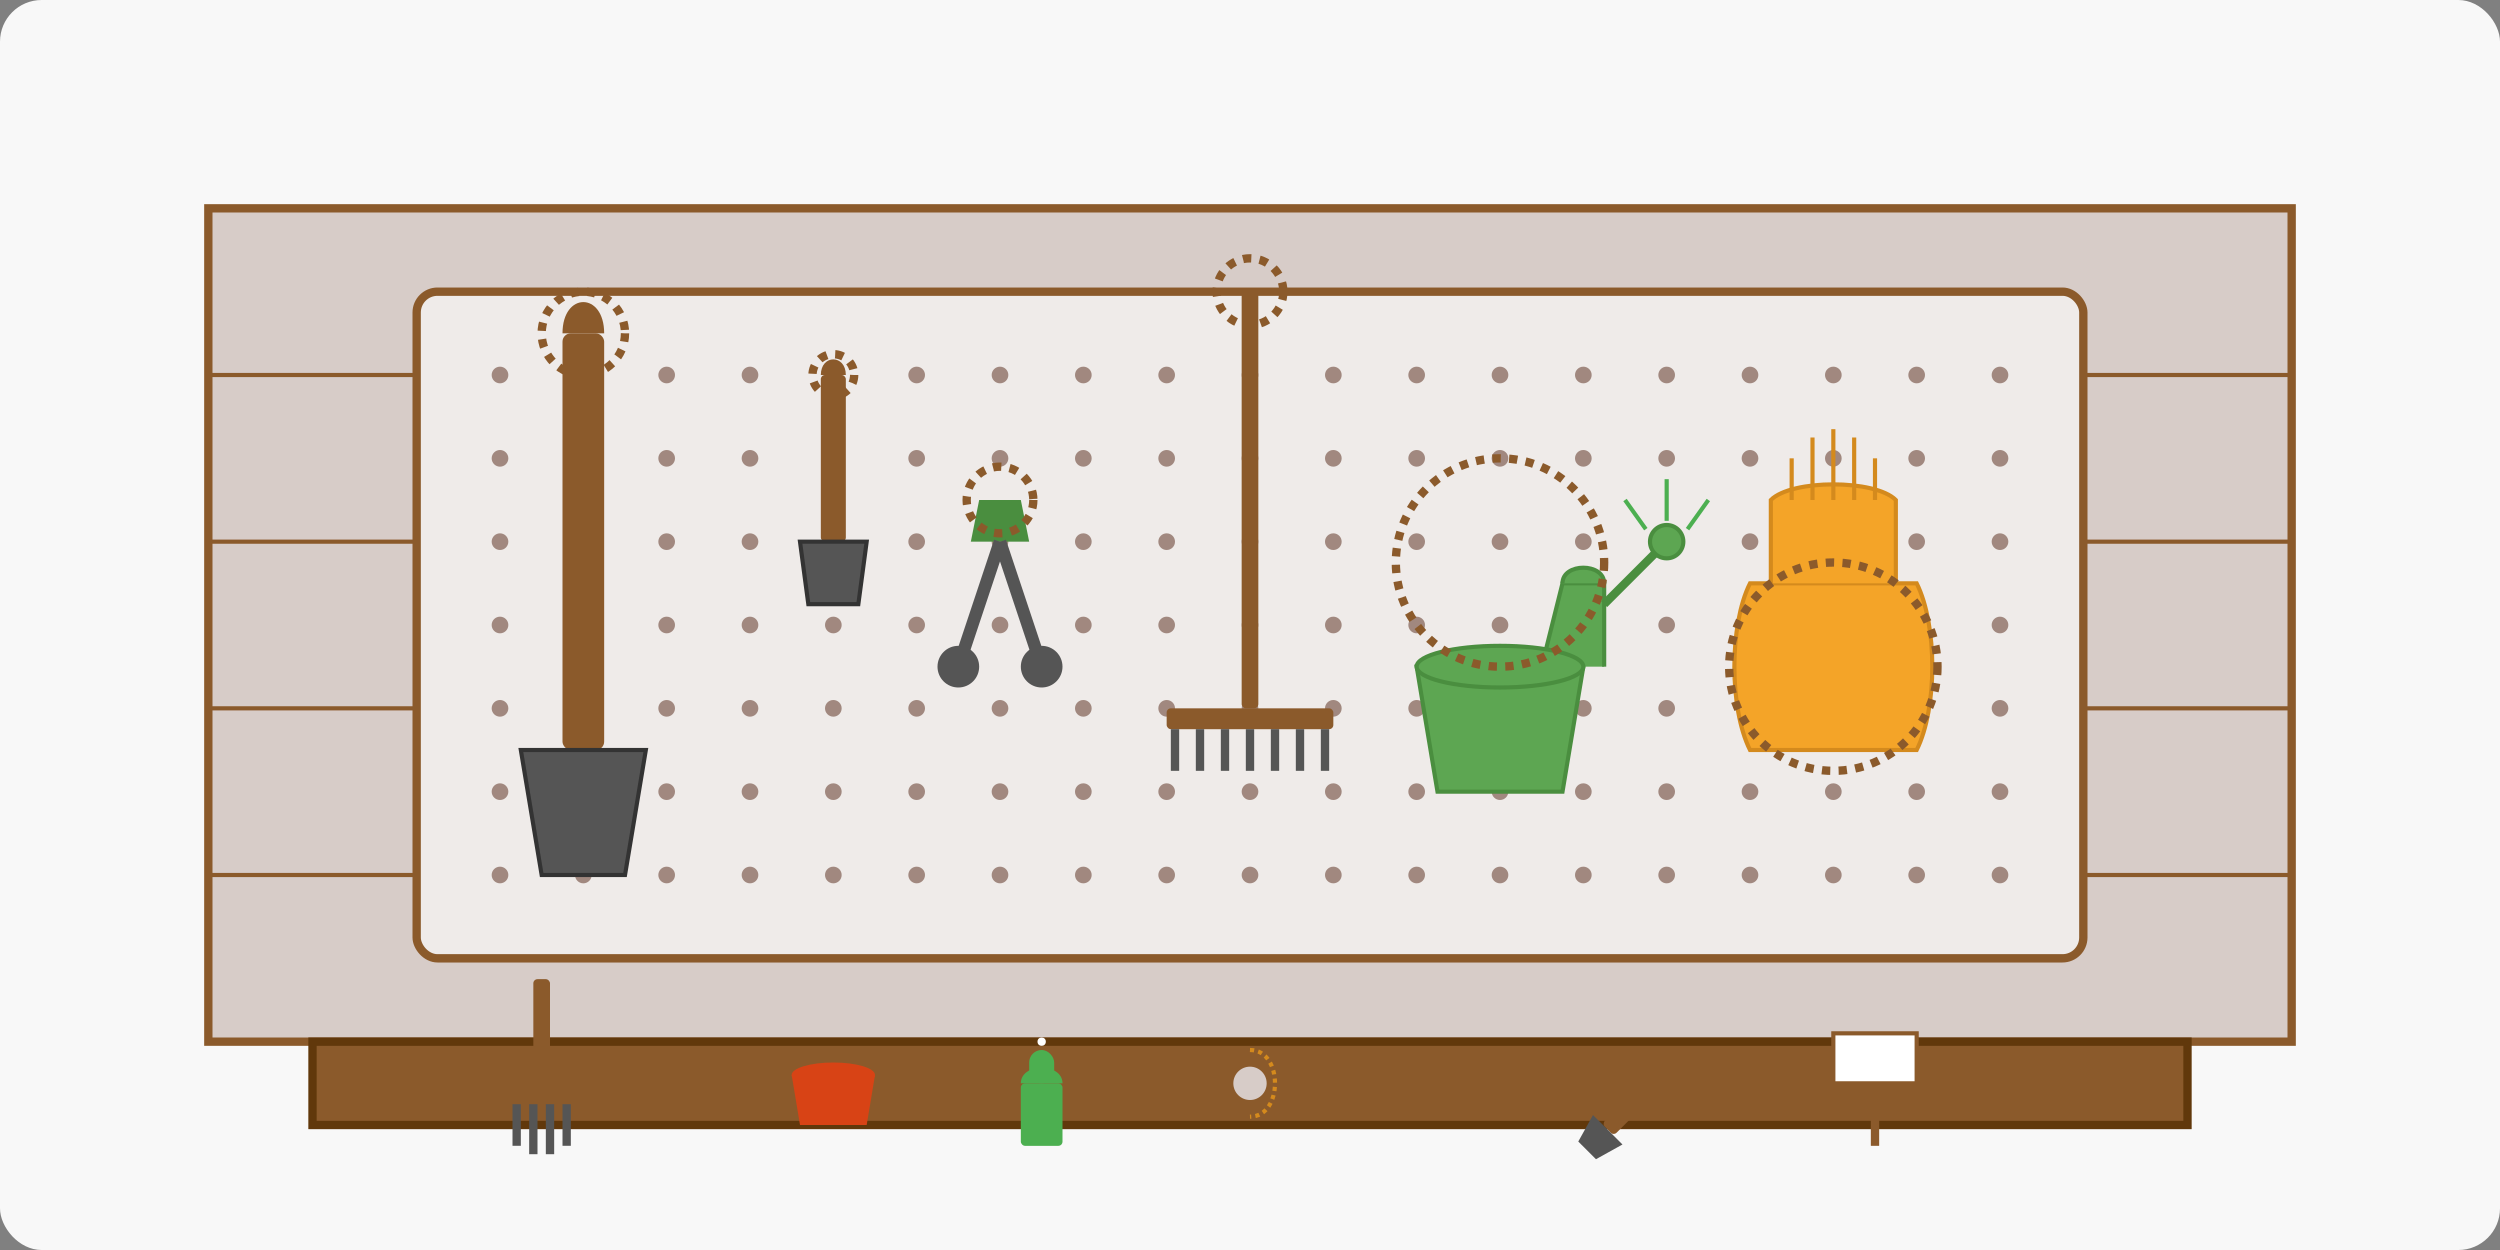 <?xml version="1.0" encoding="utf-8"?>
<svg xmlns="http://www.w3.org/2000/svg" width="600" height="300" viewBox="0 0 600 300">
  <rect x="0" y="0" width="600" height="300" fill="#808080" stroke="none"/>
  <rect x="0" y="0" width="600" height="300" fill="#f8f8f8" rx="10" ry="10"/>
  <rect x="50" y="50" width="500" height="200" fill="#d7ccc8"/>
  <path d="M50,50 L550,50 L550,250 L50,250 Z" fill="none" stroke="#8b5a2b" stroke-width="2"/>
  <line x1="50" y1="90" x2="550" y2="90" stroke="#8b5a2b" stroke-width="1"/>
  <line x1="50" y1="130" x2="550" y2="130" stroke="#8b5a2b" stroke-width="1"/>
  <line x1="50" y1="170" x2="550" y2="170" stroke="#8b5a2b" stroke-width="1"/>
  <line x1="50" y1="210" x2="550" y2="210" stroke="#8b5a2b" stroke-width="1"/>
  <rect x="100" y="70" width="400" height="160" fill="#efebe9" rx="5" ry="5"/>
  <rect x="100" y="70" width="400" height="160" fill="none" stroke="#8b5a2b" stroke-width="2" rx="5" ry="5"/>
  <g fill="#a1887f">
    <circle cx="120" cy="90" r="2"/>
    <circle cx="140" cy="90" r="2"/>
    <circle cx="160" cy="90" r="2"/>
    <circle cx="180" cy="90" r="2"/>
    <circle cx="200" cy="90" r="2"/>
    <circle cx="220" cy="90" r="2"/>
    <circle cx="240" cy="90" r="2"/>
    <circle cx="260" cy="90" r="2"/>
    <circle cx="280" cy="90" r="2"/>
    <circle cx="300" cy="90" r="2"/>
    <circle cx="320" cy="90" r="2"/>
    <circle cx="340" cy="90" r="2"/>
    <circle cx="360" cy="90" r="2"/>
    <circle cx="380" cy="90" r="2"/>
    <circle cx="400" cy="90" r="2"/>
    <circle cx="420" cy="90" r="2"/>
    <circle cx="440" cy="90" r="2"/>
    <circle cx="460" cy="90" r="2"/>
    <circle cx="480" cy="90" r="2"/>
    <circle cx="120" cy="110" r="2"/>
    <circle cx="140" cy="110" r="2"/>
    <circle cx="160" cy="110" r="2"/>
    <circle cx="180" cy="110" r="2"/>
    <circle cx="200" cy="110" r="2"/>
    <circle cx="220" cy="110" r="2"/>
    <circle cx="240" cy="110" r="2"/>
    <circle cx="260" cy="110" r="2"/>
    <circle cx="280" cy="110" r="2"/>
    <circle cx="300" cy="110" r="2"/>
    <circle cx="320" cy="110" r="2"/>
    <circle cx="340" cy="110" r="2"/>
    <circle cx="360" cy="110" r="2"/>
    <circle cx="380" cy="110" r="2"/>
    <circle cx="400" cy="110" r="2"/>
    <circle cx="420" cy="110" r="2"/>
    <circle cx="440" cy="110" r="2"/>
    <circle cx="460" cy="110" r="2"/>
    <circle cx="480" cy="110" r="2"/>
    <circle cx="120" cy="130" r="2"/>
    <circle cx="140" cy="130" r="2"/>
    <circle cx="160" cy="130" r="2"/>
    <circle cx="180" cy="130" r="2"/>
    <circle cx="200" cy="130" r="2"/>
    <circle cx="220" cy="130" r="2"/>
    <circle cx="240" cy="130" r="2"/>
    <circle cx="260" cy="130" r="2"/>
    <circle cx="280" cy="130" r="2"/>
    <circle cx="300" cy="130" r="2"/>
    <circle cx="320" cy="130" r="2"/>
    <circle cx="340" cy="130" r="2"/>
    <circle cx="360" cy="130" r="2"/>
    <circle cx="380" cy="130" r="2"/>
    <circle cx="400" cy="130" r="2"/>
    <circle cx="420" cy="130" r="2"/>
    <circle cx="440" cy="130" r="2"/>
    <circle cx="460" cy="130" r="2"/>
    <circle cx="480" cy="130" r="2"/>
    <circle cx="120" cy="150" r="2"/>
    <circle cx="140" cy="150" r="2"/>
    <circle cx="160" cy="150" r="2"/>
    <circle cx="180" cy="150" r="2"/>
    <circle cx="200" cy="150" r="2"/>
    <circle cx="220" cy="150" r="2"/>
    <circle cx="240" cy="150" r="2"/>
    <circle cx="260" cy="150" r="2"/>
    <circle cx="280" cy="150" r="2"/>
    <circle cx="300" cy="150" r="2"/>
    <circle cx="320" cy="150" r="2"/>
    <circle cx="340" cy="150" r="2"/>
    <circle cx="360" cy="150" r="2"/>
    <circle cx="380" cy="150" r="2"/>
    <circle cx="400" cy="150" r="2"/>
    <circle cx="420" cy="150" r="2"/>
    <circle cx="440" cy="150" r="2"/>
    <circle cx="460" cy="150" r="2"/>
    <circle cx="480" cy="150" r="2"/>
    <circle cx="120" cy="170" r="2"/>
    <circle cx="140" cy="170" r="2"/>
    <circle cx="160" cy="170" r="2"/>
    <circle cx="180" cy="170" r="2"/>
    <circle cx="200" cy="170" r="2"/>
    <circle cx="220" cy="170" r="2"/>
    <circle cx="240" cy="170" r="2"/>
    <circle cx="260" cy="170" r="2"/>
    <circle cx="280" cy="170" r="2"/>
    <circle cx="300" cy="170" r="2"/>
    <circle cx="320" cy="170" r="2"/>
    <circle cx="340" cy="170" r="2"/>
    <circle cx="360" cy="170" r="2"/>
    <circle cx="380" cy="170" r="2"/>
    <circle cx="400" cy="170" r="2"/>
    <circle cx="420" cy="170" r="2"/>
    <circle cx="440" cy="170" r="2"/>
    <circle cx="460" cy="170" r="2"/>
    <circle cx="480" cy="170" r="2"/>
    <circle cx="120" cy="190" r="2"/>
    <circle cx="140" cy="190" r="2"/>
    <circle cx="160" cy="190" r="2"/>
    <circle cx="180" cy="190" r="2"/>
    <circle cx="200" cy="190" r="2"/>
    <circle cx="220" cy="190" r="2"/>
    <circle cx="240" cy="190" r="2"/>
    <circle cx="260" cy="190" r="2"/>
    <circle cx="280" cy="190" r="2"/>
    <circle cx="300" cy="190" r="2"/>
    <circle cx="320" cy="190" r="2"/>
    <circle cx="340" cy="190" r="2"/>
    <circle cx="360" cy="190" r="2"/>
    <circle cx="380" cy="190" r="2"/>
    <circle cx="400" cy="190" r="2"/>
    <circle cx="420" cy="190" r="2"/>
    <circle cx="440" cy="190" r="2"/>
    <circle cx="460" cy="190" r="2"/>
    <circle cx="480" cy="190" r="2"/>
    <circle cx="120" cy="210" r="2"/>
    <circle cx="140" cy="210" r="2"/>
    <circle cx="160" cy="210" r="2"/>
    <circle cx="180" cy="210" r="2"/>
    <circle cx="200" cy="210" r="2"/>
    <circle cx="220" cy="210" r="2"/>
    <circle cx="240" cy="210" r="2"/>
    <circle cx="260" cy="210" r="2"/>
    <circle cx="280" cy="210" r="2"/>
    <circle cx="300" cy="210" r="2"/>
    <circle cx="320" cy="210" r="2"/>
    <circle cx="340" cy="210" r="2"/>
    <circle cx="360" cy="210" r="2"/>
    <circle cx="380" cy="210" r="2"/>
    <circle cx="400" cy="210" r="2"/>
    <circle cx="420" cy="210" r="2"/>
    <circle cx="440" cy="210" r="2"/>
    <circle cx="460" cy="210" r="2"/>
    <circle cx="480" cy="210" r="2"/>
  </g>
  <g transform="translate(140, 150)">
    <rect x="-5" y="-70" width="10" height="100" fill="#8b5a2b" rx="2" ry="2"/>
    <path d="M-15,30 L15,30 L10,60 L-10,60 Z" fill="#555555" stroke="#333333" stroke-width="1"/>
    <path d="M-5,-70 C-5,-80 5,-80 5,-70" fill="#8b5a2b"/>
    <circle cx="0" cy="-70" r="10" fill="none" stroke="#8b5a2b" stroke-width="2" stroke-dasharray="2,2"/>
  </g>
  <g transform="translate(200, 120)">
    <rect x="-3" y="-30" width="6" height="40" fill="#8b5a2b" rx="1" ry="1"/>
    <path d="M-8,10 L8,10 L6,25 L-6,25 Z" fill="#555555" stroke="#333333" stroke-width="1"/>
    <path d="M-3,-30 C-3,-35 3,-35 3,-30" fill="#8b5a2b"/>
    <circle cx="0" cy="-30" r="5" fill="none" stroke="#8b5a2b" stroke-width="2" stroke-dasharray="2,2"/>
  </g>
  <g transform="translate(240, 140)">
    <path d="M-5,-20 L5,-20 L7,-10 L-7,-10 Z" fill="#4a8e3f"/>
    <path d="M0,-10 L10,20" stroke="#555555" stroke-width="3" fill="none"/>
    <path d="M0,-10 L-10,20" stroke="#555555" stroke-width="3" fill="none"/>
    <circle cx="-10" cy="20" r="5" fill="#555555"/>
    <circle cx="10" cy="20" r="5" fill="#555555"/>
    <circle cx="0" cy="-20" r="8" fill="none" stroke="#8b5a2b" stroke-width="2" stroke-dasharray="2,2"/>
  </g>
  <g transform="translate(300, 150)">
    <rect x="-2" y="-80" width="4" height="100" fill="#8b5a2b" rx="1" ry="1"/>
    <rect x="-20" y="20" width="40" height="5" fill="#8b5a2b" rx="1" ry="1"/>
    <line x1="-18" y1="25" x2="-18" y2="35" stroke="#555555" stroke-width="2"/>
    <line x1="-12" y1="25" x2="-12" y2="35" stroke="#555555" stroke-width="2"/>
    <line x1="-6" y1="25" x2="-6" y2="35" stroke="#555555" stroke-width="2"/>
    <line x1="0" y1="25" x2="0" y2="35" stroke="#555555" stroke-width="2"/>
    <line x1="6" y1="25" x2="6" y2="35" stroke="#555555" stroke-width="2"/>
    <line x1="12" y1="25" x2="12" y2="35" stroke="#555555" stroke-width="2"/>
    <line x1="18" y1="25" x2="18" y2="35" stroke="#555555" stroke-width="2"/>
    <circle cx="0" cy="-80" r="8" fill="none" stroke="#8b5a2b" stroke-width="2" stroke-dasharray="2,2"/>
  </g>
  <g transform="translate(360, 150)">
    <path d="M-20,10 L20,10 L15,40 L-15,40 Z" fill="#5da652" stroke="#4a8e3f" stroke-width="1"/>
    <path d="M10,10 L15,-10 L25,-10 L25,10" fill="#5da652" stroke="#4a8e3f" stroke-width="1"/>
    <path d="M15,-10 C15,-15 25,-15 25,-10" fill="#5da652" stroke="#4a8e3f" stroke-width="1"/>
    <ellipse cx="0" cy="10" rx="20" ry="5" fill="#5da652" stroke="#4a8e3f" stroke-width="1"/>
    <path d="M25,-5 L40,-20" stroke="#4a8e3f" stroke-width="2" fill="none"/>
    <circle cx="40" cy="-20" r="4" fill="#5da652" stroke="#4a8e3f" stroke-width="1"/>
    <path d="M40,-25 L40,-35" stroke="#4caf50" stroke-width="1"/>
    <path d="M45,-23 L50,-30" stroke="#4caf50" stroke-width="1"/>
    <path d="M35,-23 L30,-30" stroke="#4caf50" stroke-width="1"/>
    <circle cx="0" cy="-15" r="25" fill="none" stroke="#8b5a2b" stroke-width="2" stroke-dasharray="2,2"/>
  </g>
  <g transform="translate(440, 140)">
    <path d="M-20,0 C-25,10 -25,30 -20,40 L20,40 C25,30 25,10 20,0 Z" fill="#f4a428" stroke="#d48a1d" stroke-width="1"/>
    <path d="M-15,0 L-15,-20 C-10,-25 10,-25 15,-20 L15,0" fill="#f4a428" stroke="#d48a1d" stroke-width="1"/>
    <path d="M-10,-20 L-10,-30" stroke="#d48a1d" stroke-width="1"/>
    <path d="M-5,-20 L-5,-35" stroke="#d48a1d" stroke-width="1"/>
    <path d="M0,-20 L0,-37" stroke="#d48a1d" stroke-width="1"/>
    <path d="M5,-20 L5,-35" stroke="#d48a1d" stroke-width="1"/>
    <path d="M10,-20 L10,-30" stroke="#d48a1d" stroke-width="1"/>
    <circle cx="0" cy="20" r="25" fill="none" stroke="#8b5a2b" stroke-width="2" stroke-dasharray="2,2"/>
  </g>
  <rect x="75" y="250" width="450" height="20" fill="#8b5a2b"/>
  <rect x="75" y="250" width="450" height="20" fill="none" stroke="#61380B" stroke-width="2"/>
  <g transform="translate(130, 265) rotate(180)">
    <rect x="-2" y="0" width="4" height="30" fill="#8b5a2b" rx="1" ry="1"/>
    <line x1="-6" y1="0" x2="-6" y2="-10" stroke="#555555" stroke-width="2"/>
    <line x1="-2" y1="0" x2="-2" y2="-12" stroke="#555555" stroke-width="2"/>
    <line x1="2" y1="0" x2="2" y2="-12" stroke="#555555" stroke-width="2"/>
    <line x1="6" y1="0" x2="6" y2="-10" stroke="#555555" stroke-width="2"/>
  </g>
  <g transform="translate(200, 258)">
    <path d="M-10,0 L10,0 L8,12 L-8,12 Z" fill="#d84315"/>
    <ellipse cx="0" cy="0" rx="10" ry="3" fill="#d84315"/>
  </g>
  <g transform="translate(250, 260)">
    <rect x="-5" y="0" width="10" height="15" fill="#4caf50" rx="1" ry="1"/>
    <path d="M-5,0 C-5,-5 5,-5 5,0" fill="#4caf50"/>
    <rect x="-3" y="-8" width="6" height="8" fill="#4caf50" rx="3" ry="3"/>
    <circle cx="0" cy="-10" r="1" fill="#ffffff"/>
  </g>
  <g transform="translate(300, 260)">
    <circle cx="0" cy="0" r="8" fill="#8b5a2b"/>
    <circle cx="0" cy="0" r="4" fill="#d7ccc8"/>
    <path d="M0,-8 C8,-8 8,8 0,8" fill="none" stroke="#d48a1d" stroke-width="1" stroke-dasharray="1,1"/>
  </g>
  <g transform="translate(400, 257) rotate(45)">
    <rect x="-2" y="0" width="4" height="20" fill="#8b5a2b" rx="1" ry="1"/>
    <path d="M-5,20 L5,20 L3,27 L-3,27 Z" fill="#555555"/>
  </g>
  <g transform="translate(450, 260)">
    <rect x="-10" y="-12" width="20" height="12" fill="#ffffff" stroke="#8b5a2b" stroke-width="1"/>
    <rect x="-1" y="0" width="2" height="15" fill="#8b5a2b"/>
  </g>
</svg>